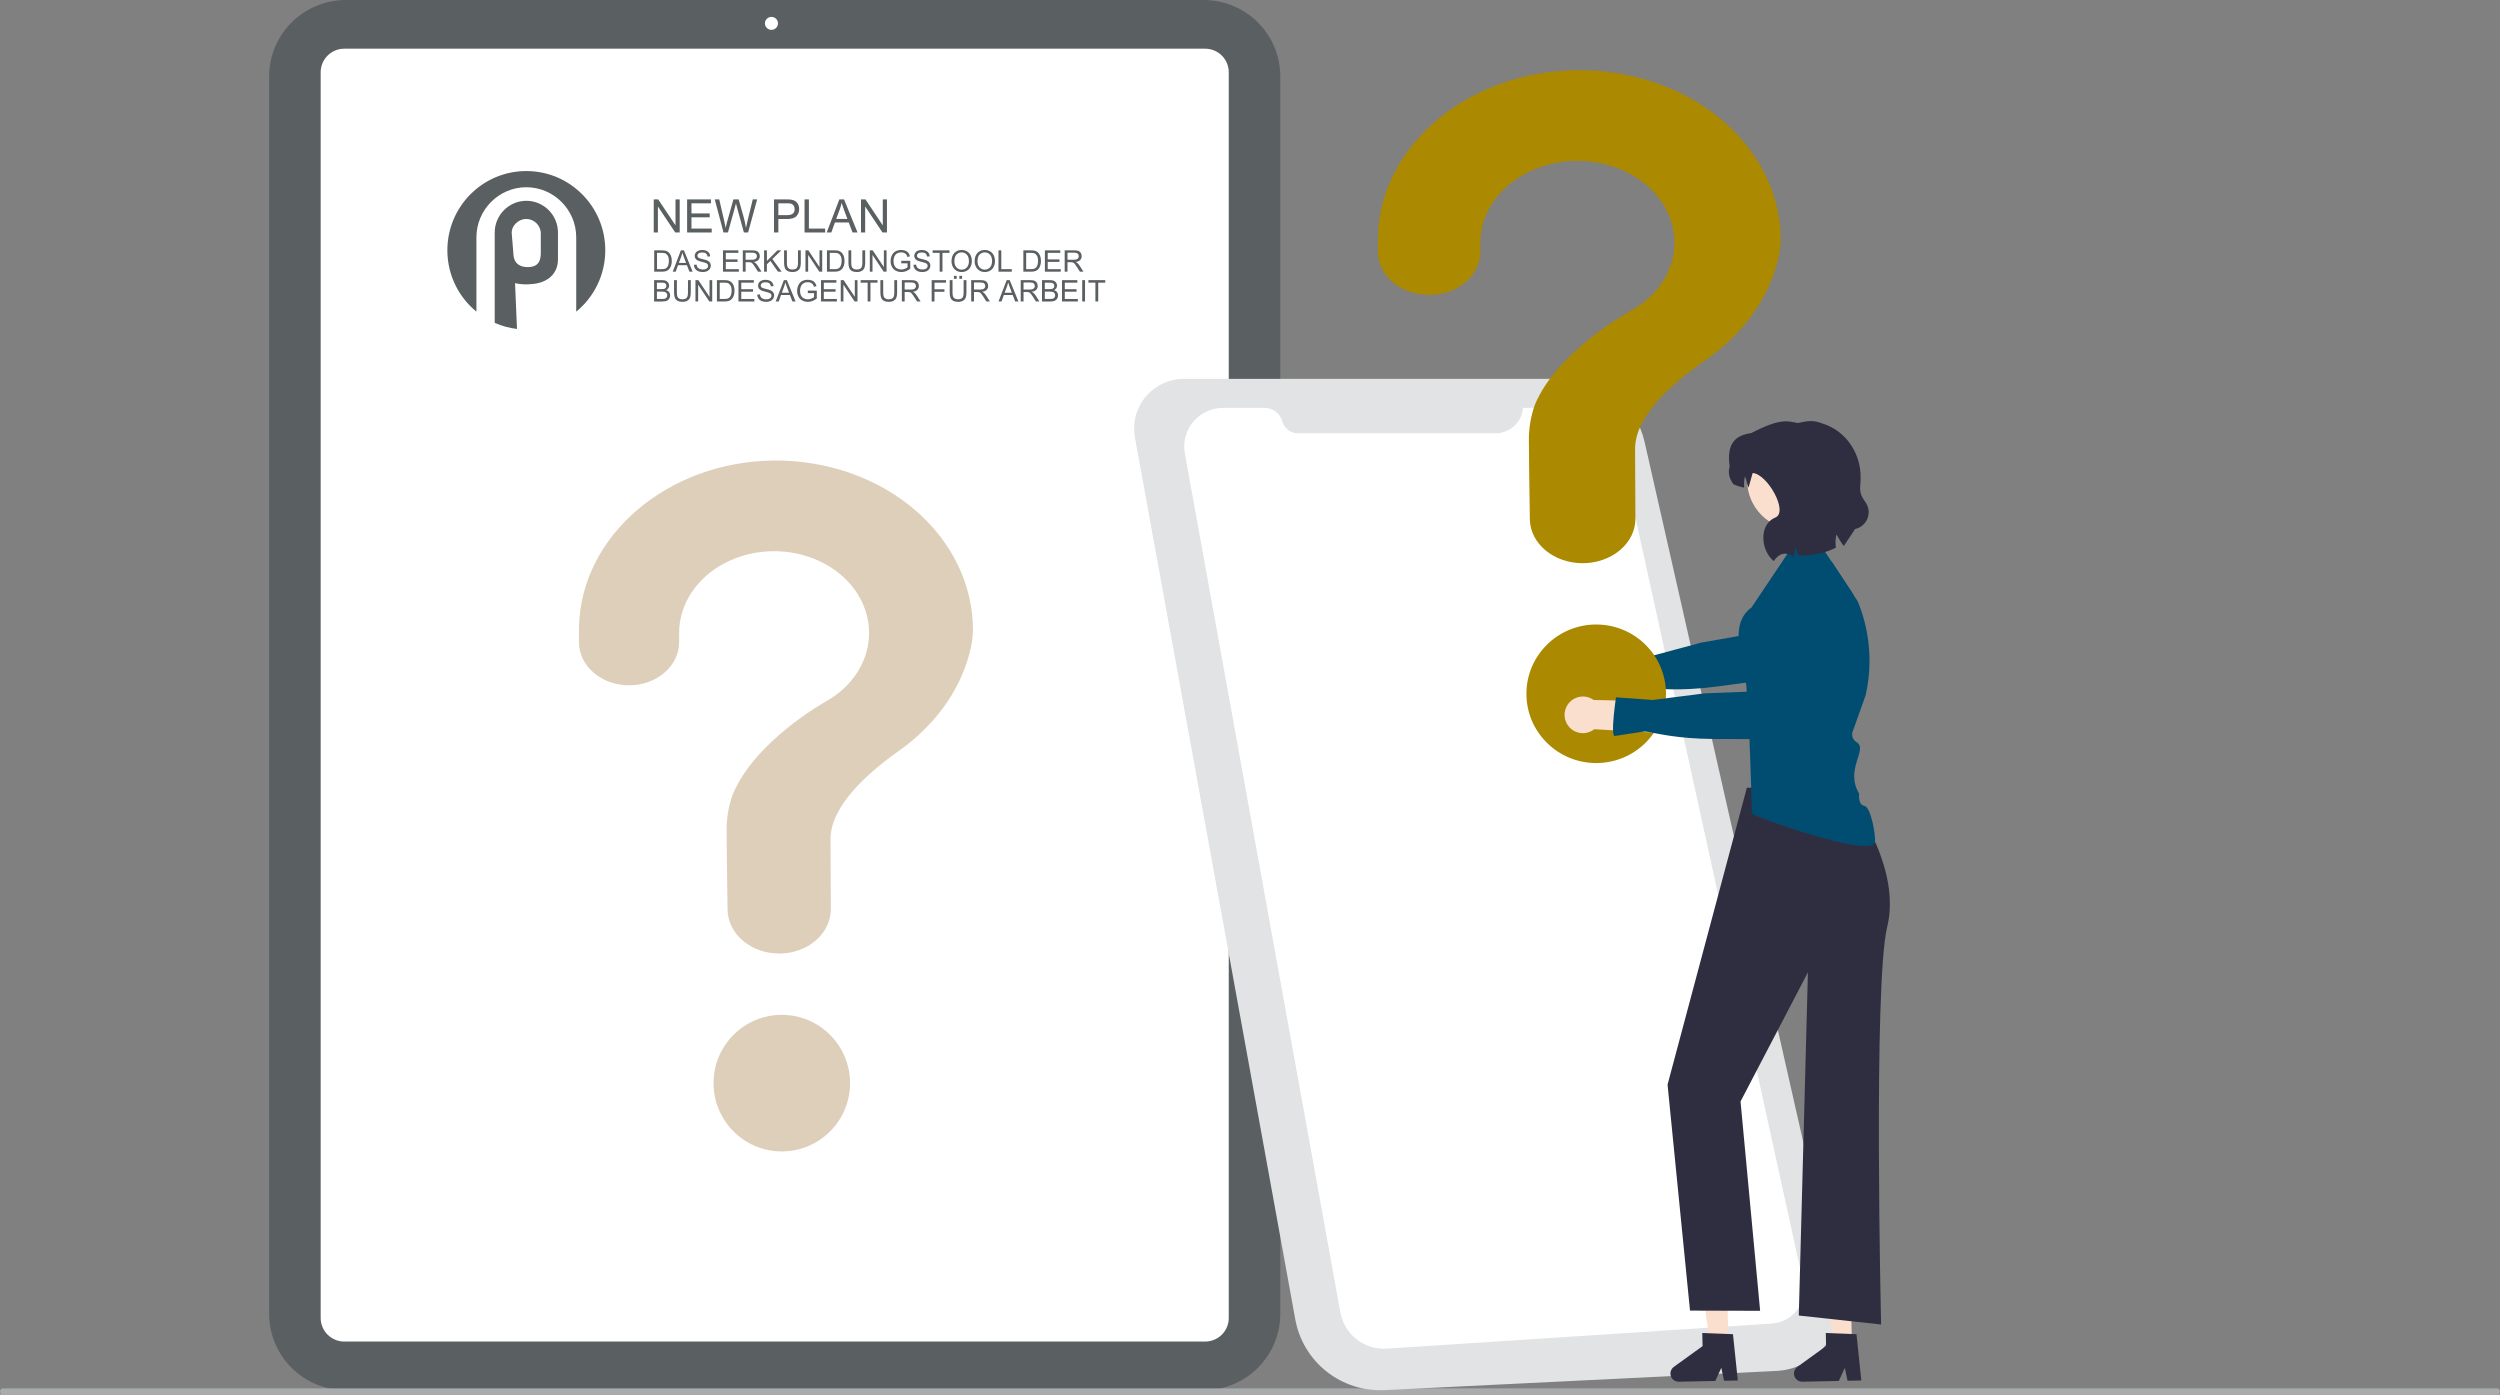 <svg width="100%" height="100%" viewBox="0 0 190 106" fill="none" xmlns="http://www.w3.org/2000/svg">
<rect x="0" y="0" width="190" height="106" fill="#808080" stroke="none"/>
<path d="M91.475 105.658H26.283C24.738 105.656 23.257 105.045 22.164 103.958C21.071 102.871 20.457 101.397 20.455 99.86V5.798C20.457 4.261 21.071 2.787 22.164 1.7C23.257 0.613 24.738 0.002 26.283 0H91.475C93.02 0.002 94.501 0.613 95.594 1.7C96.687 2.787 97.301 4.261 97.303 5.798V99.86C97.301 101.397 96.687 102.871 95.594 103.958C94.501 105.045 93.02 105.656 91.475 105.658Z" fill="#5A5F62"/>
<path d="M91.589 101.959H26.168C25.691 101.958 25.235 101.77 24.898 101.435C24.561 101.1 24.372 100.645 24.371 100.171V5.487C24.372 5.013 24.561 4.559 24.898 4.224C25.235 3.889 25.691 3.7 26.168 3.7H91.589C92.065 3.7 92.522 3.889 92.859 4.224C93.195 4.559 93.385 5.013 93.385 5.487V100.171C93.385 100.645 93.195 101.1 92.859 101.435C92.522 101.77 92.065 101.958 91.589 101.959Z" fill="white"/>
<path d="M58.631 2.269C58.904 2.269 59.126 2.048 59.126 1.776C59.126 1.504 58.904 1.283 58.631 1.283C58.357 1.283 58.135 1.504 58.135 1.776C58.135 2.048 58.357 2.269 58.631 2.269Z" fill="white"/>
<path d="M189.757 106H0.243C0.179 106 0.117 105.974 0.071 105.929C0.026 105.884 0 105.822 0 105.758C0 105.694 0.026 105.632 0.071 105.587C0.117 105.542 0.179 105.516 0.243 105.516H189.757C189.821 105.516 189.883 105.542 189.929 105.587C189.974 105.632 190 105.694 190 105.758C190 105.822 189.974 105.884 189.929 105.929C189.883 105.974 189.821 106 189.757 106Z" fill="#A9ACAD"/>
<path d="M59.417 87.508C62.282 87.508 64.605 85.185 64.605 82.318C64.605 79.452 62.282 77.128 59.417 77.128C56.551 77.128 54.228 79.452 54.228 82.318C54.228 85.185 56.551 87.508 59.417 87.508Z" fill="#DECFBA"/>
<path d="M58.865 35C50.756 35.05 44.117 40.721 44.002 47.699C44 47.763 44 48.216 44 48.809C44 49.677 44.401 50.511 45.115 51.125C45.828 51.739 46.797 52.084 47.806 52.084C48.306 52.084 48.802 51.999 49.264 51.834C49.726 51.669 50.146 51.428 50.5 51.123C50.853 50.818 51.134 50.457 51.325 50.059C51.516 49.661 51.614 49.234 51.614 48.804C51.614 48.401 51.613 48.122 51.613 48.105C51.613 47.026 51.939 45.966 52.559 45.029C53.179 44.092 54.072 43.31 55.15 42.76C56.228 42.209 57.453 41.91 58.706 41.892C59.959 41.873 61.196 42.135 62.296 42.653C63.395 43.17 64.319 43.925 64.977 44.843C65.634 45.761 66.003 46.81 66.046 47.888C66.09 48.966 65.806 50.035 65.224 50.99C64.642 51.945 63.781 52.753 62.725 53.334L62.727 53.336C62.727 53.336 57.31 56.337 55.658 60.455L55.66 60.455C55.369 61.298 55.222 62.173 55.223 63.053C55.223 63.415 55.247 66.579 55.295 69.147C55.312 70.033 55.733 70.878 56.467 71.5C57.201 72.121 58.189 72.469 59.219 72.469C59.736 72.469 60.249 72.381 60.727 72.21C61.204 72.039 61.638 71.788 62.003 71.472C62.367 71.156 62.656 70.782 62.852 70.37C63.047 69.957 63.147 69.516 63.144 69.071C63.127 66.719 63.118 63.98 63.118 63.781C63.118 61.253 65.952 58.734 68.28 57.092C70.96 55.2 72.889 52.622 73.664 49.714C73.835 49.116 73.93 48.502 73.946 47.886C73.946 46.186 73.555 44.503 72.796 42.933C72.037 41.364 70.924 39.939 69.522 38.741C68.12 37.544 66.457 36.596 64.628 35.954C62.799 35.312 60.84 34.988 58.865 35Z" fill="#DECFBA"/>
<path d="M90.016 28.795H118.98C120.377 28.795 121.733 29.268 122.825 30.136C123.917 31.005 124.679 32.217 124.986 33.573L139.621 98.157C139.781 98.861 139.783 99.592 139.629 100.297C139.475 101.003 139.167 101.667 138.728 102.241C138.289 102.816 137.729 103.289 137.087 103.625C136.445 103.962 135.736 104.155 135.011 104.191L105.236 105.65C103.642 105.728 102.073 105.227 100.823 104.239C99.573 103.251 98.728 101.844 98.443 100.281L90.142 54.62L88.571 45.983L86.254 33.237C86.155 32.691 86.178 32.13 86.321 31.594C86.465 31.058 86.726 30.561 87.085 30.136C87.444 29.712 87.893 29.372 88.4 29.14C88.906 28.908 89.458 28.79 90.016 28.795Z" fill="#E1E3E4"/>
<path d="M121.561 43.253C120.623 43.253 119.723 42.905 119.054 42.283C118.385 41.662 118.001 40.817 117.986 39.931C117.943 37.363 117.92 34.199 117.92 33.837C117.92 32.957 118.054 32.082 118.318 31.238L118.317 31.238C118.473 30.815 118.662 30.403 118.882 30.005C118.207 30.854 117.671 31.793 117.289 32.791L117.291 32.792C117.026 33.635 116.892 34.51 116.893 35.39C116.893 35.752 116.915 38.916 116.959 41.484C116.974 42.37 117.357 43.215 118.026 43.836C118.695 44.458 119.596 44.806 120.534 44.806C121.307 44.806 122.06 44.569 122.679 44.13C123.298 43.692 123.75 43.076 123.966 42.374C123.309 42.941 122.451 43.254 121.561 43.253Z" fill="#3F3D56"/>
<path d="M137.573 45.821C137.569 45.819 137.565 45.818 137.561 45.816C137.528 45.819 137.495 45.821 137.463 45.821H137.573Z" fill="#2F2E41"/>
<path d="M136.537 40.255C138.611 40.255 140.292 38.574 140.292 36.5C140.292 34.426 138.611 32.745 136.537 32.745C134.463 32.745 132.781 34.426 132.781 36.5C132.781 38.574 134.463 40.255 136.537 40.255Z" fill="#FADECE"/>
<path d="M119.723 57.303C119.052 57.027 118.457 56.607 117.987 56.077C117.517 55.546 117.183 54.92 117.013 54.247C116.843 53.574 116.841 52.873 117.007 52.199C117.173 51.525 117.502 50.897 117.969 50.364C117.427 50.737 116.976 51.215 116.645 51.766C116.315 52.316 116.111 52.927 116.049 53.558C115.988 54.188 116.068 54.824 116.286 55.422C116.505 56.021 116.855 56.569 117.314 57.03C117.774 57.491 118.332 57.855 118.951 58.096C119.571 58.338 120.238 58.453 120.908 58.432C121.578 58.412 122.236 58.258 122.837 57.979C123.439 57.7 123.972 57.303 124.399 56.815C123.732 57.276 122.95 57.563 122.13 57.648C121.309 57.734 120.48 57.615 119.723 57.303Z" fill="#3F3D56"/>
<path d="M115.753 31H119.087C120.045 31 120.974 31.326 121.719 31.923C122.465 32.521 122.983 33.354 123.187 34.285L137.04 97.455C137.12 97.819 137.12 98.195 137.04 98.559C136.96 98.922 136.802 99.265 136.577 99.562C136.352 99.859 136.065 100.105 135.736 100.282C135.407 100.459 135.043 100.563 134.67 100.588L105.402 102.496C104.576 102.55 103.759 102.299 103.108 101.792C102.456 101.285 102.014 100.557 101.868 99.747L90.047 34.455C89.97 34.032 89.988 33.598 90.098 33.183C90.209 32.768 90.41 32.382 90.686 32.052C90.963 31.723 91.309 31.458 91.701 31.276C92.091 31.094 92.518 31 92.949 31H96.112C96.418 31 96.716 31.1 96.959 31.286C97.202 31.471 97.377 31.731 97.457 32.025C97.527 32.285 97.681 32.514 97.896 32.677C98.11 32.841 98.373 32.93 98.643 32.93H113.659C114.188 32.93 114.698 32.731 115.086 32.373C115.474 32.015 115.713 31.525 115.753 31Z" fill="white"/>
<path d="M140.818 45.123L139.199 42.666C138.905 42.9 138.647 43.135 138.452 43.343L138.116 43.574L137.031 44.544L133.961 47.285L132.94 48.197L131.8 48.397L129.284 48.84L125.473 49.866L122.667 50.047C122.666 50.104 122.666 50.189 122.666 50.295C122.665 50.846 122.678 51.962 122.786 52.57C122.824 52.782 122.873 52.931 122.937 52.977C122.958 52.991 125.107 52.32 125.215 52.319C126.089 52.317 127.55 52.557 130.498 52.174C132.248 51.944 133.79 51.735 134.438 51.646L134.452 51.643L134.921 51.416L140.065 48.924L141.619 48.172C141.489 47.131 141.222 46.105 140.818 45.123Z" fill="#004D71"/>
<path d="M131.356 102.051L129.961 102.08L129.184 96.594L131.242 96.551L131.356 102.051Z" fill="#FADECE"/>
<path d="M126.953 104.399C126.961 104.744 127.245 105.017 127.59 105.01L130.363 104.953L130.82 103.955L131.027 104.938L132.073 104.917L131.706 101.398L131.342 101.384L129.854 101.325L129.374 101.307L129.395 102.305L127.212 103.881C127.046 104.001 126.949 104.195 126.953 104.399Z" fill="#2F2E41"/>
<path d="M140.743 102.051L139.348 102.08L138.57 96.594L140.629 96.551L140.743 102.051Z" fill="#FADECE"/>
<path d="M136.34 104.399C136.347 104.744 136.632 105.017 136.976 105.01L139.75 104.953L140.206 103.955L140.414 104.938L141.46 104.917L141.093 101.398L140.728 101.384L139.241 101.325L138.761 101.307L138.782 102.305L136.598 103.881C136.432 104.001 136.336 104.195 136.34 104.399Z" fill="#2F2E41"/>
<path d="M132.761 59.871L140.442 59.657L140.015 60.297L140.987 61.257C140.987 61.257 144.496 66.058 143.429 70.431C142.362 74.805 142.963 100.662 142.963 100.662L136.708 99.98L137.402 73.898L132.281 83.712L133.77 99.622L128.441 99.606L126.734 82.432L132.761 59.871Z" fill="#2F2E41"/>
<path d="M142.499 64.005C142.34 65.221 134.062 62.343 133.075 61.811C131.227 60.818 133.16 61.836 133.16 61.836L132.946 55.743L132.722 52.112C132.722 52.112 132.596 51.148 132.334 49.917C132.275 49.641 132.212 49.321 132.172 48.981C132.058 48.001 132.145 46.863 133.109 46.173L136.472 41.159L138.128 41.062L139.571 43.25L141.19 45.707C141.594 46.688 141.861 47.715 141.99 48.755C142.051 49.242 142.082 49.733 142.082 50.224C142.082 51.091 141.987 51.96 141.796 52.814L140.783 55.656C140.783 55.656 140.655 56.137 141.1 56.406C142.004 56.952 140.175 58.454 141.294 60.314C141.294 60.314 141.19 61.169 141.688 61.243C142.186 61.32 142.566 63.493 142.499 64.005Z" fill="#004D71"/>
<path d="M131.454 35.456C131.2 33.635 131.94 33.078 133.096 32.913C135.384 31.724 135.908 32.023 136.634 32.152L136.9 32.095C137.718 31.919 138.015 31.994 138.743 32.269C140.277 32.848 141.286 34.315 141.397 35.951C141.474 37.079 141.12 37.255 141.774 38.171C142.321 38.935 141.903 40.009 140.985 40.206L140.13 41.498C139.922 41.235 139.756 40.96 139.568 40.614C139.493 40.922 139.485 41.275 139.524 41.629C138.673 42.053 137.744 42.228 136.759 42.224C136.601 42.012 136.459 41.777 136.478 41.512C136.423 41.778 136.356 42.042 136.345 42.313C135.725 41.914 135.213 42.031 134.804 42.644C133.771 41.788 133.69 39.827 134.918 39.335C135.956 38.92 134.318 36.01 133.201 35.95C133.194 35.95 132.896 37.075 132.885 37.054C132.728 36.739 132.8 36.566 132.611 36.22C132.549 36.48 132.533 36.771 132.553 37.067C132.287 37.009 132.017 36.924 131.745 36.81C131.43 36.382 131.308 35.933 131.454 35.456Z" fill="#2F2E41"/>
<path d="M119.918 5.334C111.629 5.383 104.842 11.054 104.724 18.032C104.723 18.097 104.723 18.55 104.723 19.142C104.723 20.011 105.133 20.844 105.862 21.458C106.592 22.073 107.581 22.418 108.613 22.418C109.125 22.418 109.631 22.333 110.104 22.168C110.576 22.003 111.005 21.761 111.367 21.456C111.728 21.152 112.015 20.79 112.21 20.392C112.406 19.994 112.506 19.568 112.506 19.137C112.505 18.734 112.505 18.455 112.505 18.438C112.505 17.36 112.838 16.3 113.472 15.362C114.106 14.425 115.019 13.643 116.12 13.093C117.222 12.543 118.475 12.244 119.756 12.225C121.036 12.206 122.301 12.469 123.425 12.986C124.549 13.504 125.493 14.258 126.165 15.176C126.838 16.094 127.214 17.144 127.259 18.222C127.303 19.299 127.013 20.368 126.418 21.323C125.823 22.278 124.943 23.086 123.864 23.668L123.866 23.669C123.866 23.669 118.328 26.671 116.64 30.788L116.641 30.788C116.344 31.632 116.194 32.507 116.195 33.387C116.195 33.748 116.22 36.913 116.269 39.481C116.286 40.367 116.716 41.212 117.466 41.833C118.217 42.455 119.227 42.803 120.28 42.803C120.809 42.803 121.333 42.715 121.821 42.543C122.309 42.372 122.753 42.122 123.125 41.806C123.498 41.49 123.793 41.115 123.993 40.703C124.193 40.291 124.295 39.849 124.292 39.404C124.275 37.052 124.265 34.313 124.265 34.115C124.265 31.587 127.162 29.068 129.542 27.425C132.282 25.533 134.254 22.956 135.046 20.048C135.221 19.449 135.318 18.836 135.334 18.22C135.334 16.52 134.934 14.836 134.158 13.267C133.382 11.697 132.245 10.273 130.812 9.075C129.379 7.877 127.679 6.93 125.809 6.288C123.939 5.646 121.937 5.322 119.918 5.334Z" fill="#AB8900"/>
<path d="M121.311 57.992C124.241 57.992 126.615 55.635 126.615 52.727C126.615 49.819 124.241 47.462 121.311 47.462C118.382 47.462 116.008 49.819 116.008 52.727C116.008 55.635 118.382 57.992 121.311 57.992Z" fill="#AB8900"/>
<path d="M121.117 53.199L125.28 53.285L125.562 55.67L121.164 55.422C121.058 55.505 120.939 55.575 120.807 55.626C120.09 55.906 119.282 55.551 119.002 54.834C118.723 54.117 119.078 53.309 119.795 53.029C120.253 52.851 120.746 52.931 121.117 53.199Z" fill="#FADECE"/>
<path d="M141.466 50.572L140.194 47.919C139.871 48.111 139.583 48.308 139.362 48.488L138.998 48.672L137.792 49.486L134.38 51.786L133.245 52.553L132.088 52.597L129.535 52.696L125.621 53.197L122.816 52.997C122.807 53.053 122.796 53.138 122.781 53.243C122.706 53.789 122.568 54.896 122.593 55.513C122.601 55.728 122.63 55.883 122.688 55.936C122.706 55.953 124.926 55.579 125.034 55.592C125.9 55.709 127.315 56.144 130.287 56.163C132.053 56.172 133.608 56.173 134.263 56.172L134.277 56.171L134.772 56.01L140.206 54.236L141.333 53.334C141.346 52.285 141.734 51.599 141.466 50.572Z" fill="#004D71"/>
<g clip-path="url(#clip0_6984_1268)">
<path d="M49.684 17.669V15.155H50.023L51.339 17.128V15.155H51.657V17.669H51.317L50.001 15.693V17.669H49.684Z" fill="#5A5F62"/>
<path d="M52.221 17.669V15.155H54.032V15.452H52.552V16.221H53.938V16.516H52.552V17.372H54.09V17.669H52.221V17.669Z" fill="#5A5F62"/>
<path d="M54.987 17.669L54.322 15.155H54.662L55.043 16.803C55.084 16.975 55.119 17.147 55.149 17.317C55.213 17.048 55.251 16.893 55.262 16.852L55.739 15.155H56.139L56.498 16.427C56.587 16.742 56.652 17.039 56.693 17.317C56.724 17.158 56.766 16.976 56.817 16.77L57.21 15.154H57.543L56.856 17.668H56.537L56.009 15.752C55.964 15.592 55.938 15.494 55.931 15.457C55.904 15.573 55.88 15.671 55.857 15.752L55.325 17.668H54.987V17.669Z" fill="#5A5F62"/>
<path d="M58.824 17.669V15.155H59.769C59.936 15.155 60.063 15.163 60.15 15.179C60.273 15.199 60.377 15.238 60.459 15.296C60.542 15.354 60.61 15.435 60.66 15.538C60.711 15.643 60.737 15.757 60.737 15.881C60.737 16.095 60.669 16.276 60.533 16.424C60.398 16.571 60.153 16.646 59.798 16.646H59.156V17.667H58.825L58.824 17.669ZM59.156 16.35H59.803C60.017 16.35 60.169 16.31 60.259 16.23C60.349 16.15 60.394 16.037 60.394 15.892C60.394 15.787 60.367 15.697 60.314 15.622C60.261 15.547 60.192 15.498 60.105 15.474C60.049 15.459 59.946 15.452 59.796 15.452H59.155V16.35H59.156Z" fill="#5A5F62"/>
<path d="M61.145 17.669V15.155H61.476V17.372H62.71V17.669H61.145Z" fill="#5A5F62"/>
<path d="M62.829 17.669L63.791 15.155H64.148L65.173 17.669H64.795L64.503 16.907H63.455L63.18 17.669H62.828H62.829ZM63.552 16.637H64.401L64.14 15.94C64.06 15.729 64.001 15.555 63.962 15.419C63.93 15.581 63.885 15.741 63.827 15.9L63.552 16.637L63.552 16.637Z" fill="#5A5F62"/>
<path d="M65.436 17.669V15.155H65.775L67.091 17.128V15.155H67.409V17.669H67.069L65.753 15.693V17.669H65.436Z" fill="#5A5F62"/>
<path d="M49.719 20.648V19.026H50.275C50.401 19.026 50.497 19.034 50.563 19.049C50.656 19.071 50.735 19.109 50.8 19.165C50.886 19.238 50.949 19.33 50.992 19.442C51.034 19.555 51.055 19.683 51.055 19.828C51.055 19.951 51.041 20.06 51.012 20.155C50.983 20.25 50.947 20.329 50.902 20.392C50.857 20.454 50.808 20.503 50.755 20.539C50.702 20.574 50.637 20.602 50.562 20.62C50.486 20.639 50.4 20.648 50.302 20.648H49.719V20.648ZM49.933 20.456H50.278C50.384 20.456 50.468 20.446 50.528 20.426C50.589 20.406 50.637 20.378 50.673 20.342C50.724 20.291 50.764 20.223 50.792 20.137C50.82 20.051 50.834 19.947 50.834 19.825C50.834 19.655 50.806 19.525 50.751 19.434C50.696 19.343 50.628 19.281 50.549 19.251C50.492 19.229 50.4 19.217 50.273 19.217H49.933V20.457V20.456Z" fill="#5A5F62"/>
<path d="M51.127 20.648L51.748 19.026H51.978L52.64 20.648H52.396L52.207 20.156H51.532L51.354 20.648H51.127H51.127ZM51.593 19.981H52.141L51.972 19.532C51.921 19.396 51.883 19.284 51.858 19.196C51.837 19.3 51.808 19.403 51.771 19.506L51.594 19.981H51.593Z" fill="#5A5F62"/>
<path d="M52.737 20.126L52.939 20.109C52.949 20.19 52.971 20.256 53.006 20.309C53.041 20.361 53.095 20.403 53.168 20.435C53.242 20.467 53.325 20.483 53.416 20.483C53.498 20.483 53.569 20.471 53.632 20.447C53.695 20.422 53.741 20.389 53.772 20.347C53.802 20.304 53.817 20.258 53.817 20.208C53.817 20.157 53.803 20.113 53.773 20.075C53.744 20.037 53.695 20.005 53.628 19.979C53.584 19.962 53.488 19.936 53.34 19.9C53.191 19.864 53.087 19.83 53.028 19.798C52.95 19.758 52.893 19.708 52.855 19.647C52.817 19.587 52.798 19.52 52.798 19.445C52.798 19.363 52.821 19.287 52.867 19.216C52.914 19.145 52.981 19.091 53.07 19.054C53.159 19.017 53.258 18.998 53.366 18.998C53.486 18.998 53.592 19.018 53.684 19.057C53.775 19.095 53.846 19.153 53.895 19.228C53.944 19.303 53.97 19.388 53.974 19.483L53.769 19.499C53.758 19.396 53.721 19.319 53.657 19.266C53.594 19.214 53.5 19.188 53.376 19.188C53.252 19.188 53.152 19.212 53.093 19.259C53.034 19.307 53.005 19.364 53.005 19.431C53.005 19.49 53.025 19.538 53.067 19.575C53.108 19.613 53.216 19.652 53.389 19.691C53.563 19.73 53.682 19.765 53.747 19.794C53.842 19.838 53.911 19.893 53.956 19.96C54 20.027 54.023 20.104 54.023 20.19C54.023 20.277 53.998 20.358 53.949 20.434C53.9 20.511 53.829 20.57 53.737 20.612C53.645 20.655 53.541 20.676 53.425 20.676C53.279 20.676 53.156 20.654 53.057 20.612C52.959 20.569 52.881 20.505 52.825 20.419C52.769 20.332 52.739 20.236 52.736 20.127L52.737 20.126Z" fill="#5A5F62"/>
<path d="M54.947 20.648V19.026H56.116V19.217H55.161V19.714H56.055V19.904H55.161V20.457H56.154V20.648H54.947V20.648Z" fill="#5A5F62"/>
<path d="M56.453 20.648V19.026H57.17C57.314 19.026 57.423 19.041 57.498 19.07C57.574 19.099 57.633 19.15 57.678 19.224C57.723 19.297 57.745 19.379 57.745 19.468C57.745 19.583 57.708 19.68 57.634 19.759C57.559 19.838 57.445 19.889 57.29 19.91C57.347 19.937 57.39 19.964 57.419 19.991C57.482 20.049 57.541 20.121 57.597 20.207L57.878 20.648H57.609L57.395 20.311C57.332 20.213 57.281 20.139 57.241 20.087C57.2 20.035 57.164 19.999 57.132 19.979C57.1 19.958 57.068 19.944 57.035 19.936C57.01 19.93 56.971 19.928 56.915 19.928H56.668V20.648H56.454H56.453ZM56.667 19.741H57.127C57.224 19.741 57.301 19.731 57.356 19.711C57.411 19.69 57.453 19.658 57.482 19.613C57.51 19.569 57.525 19.52 57.525 19.468C57.525 19.391 57.497 19.328 57.441 19.279C57.386 19.229 57.298 19.204 57.178 19.204H56.667V19.741V19.741Z" fill="#5A5F62"/>
<path d="M58.07 20.648V19.026H58.284V19.83L59.087 19.026H59.377L58.699 19.683L59.407 20.648H59.125L58.549 19.827L58.284 20.086V20.648H58.07Z" fill="#5A5F62"/>
<path d="M60.647 19.025H60.861V19.962C60.861 20.125 60.842 20.255 60.806 20.351C60.769 20.447 60.702 20.525 60.606 20.585C60.511 20.645 60.385 20.675 60.229 20.675C60.073 20.675 59.953 20.649 59.857 20.596C59.761 20.544 59.693 20.468 59.651 20.369C59.61 20.27 59.59 20.134 59.59 19.962V19.025H59.804V19.961C59.804 20.102 59.817 20.206 59.843 20.273C59.869 20.34 59.914 20.391 59.977 20.427C60.041 20.463 60.118 20.481 60.21 20.481C60.368 20.481 60.48 20.445 60.547 20.374C60.613 20.303 60.647 20.165 60.647 19.961V19.025Z" fill="#5A5F62"/>
<path d="M61.215 20.648V19.026H61.434L62.283 20.299V19.026H62.488V20.648H62.269L61.42 19.373V20.648H61.215Z" fill="#5A5F62"/>
<path d="M62.848 20.648V19.026H63.404C63.53 19.026 63.626 19.034 63.692 19.049C63.785 19.071 63.864 19.109 63.929 19.165C64.014 19.238 64.078 19.33 64.121 19.442C64.163 19.555 64.184 19.683 64.184 19.828C64.184 19.951 64.17 20.06 64.141 20.155C64.112 20.25 64.075 20.329 64.031 20.392C63.986 20.454 63.937 20.503 63.883 20.539C63.83 20.574 63.766 20.602 63.69 20.62C63.615 20.639 63.528 20.648 63.431 20.648H62.848V20.648ZM63.062 20.456H63.407C63.513 20.456 63.597 20.446 63.657 20.426C63.718 20.406 63.766 20.378 63.802 20.342C63.853 20.291 63.892 20.223 63.921 20.137C63.949 20.051 63.963 19.947 63.963 19.825C63.963 19.655 63.935 19.525 63.88 19.434C63.825 19.343 63.757 19.281 63.678 19.251C63.62 19.229 63.528 19.217 63.401 19.217H63.062V20.457V20.456Z" fill="#5A5F62"/>
<path d="M65.54 19.025H65.754V19.962C65.754 20.125 65.735 20.255 65.698 20.351C65.662 20.447 65.595 20.525 65.499 20.585C65.403 20.645 65.277 20.675 65.121 20.675C64.966 20.675 64.846 20.649 64.75 20.596C64.653 20.544 64.585 20.468 64.544 20.369C64.503 20.27 64.482 20.134 64.482 19.962V19.025H64.696V19.961C64.696 20.102 64.709 20.206 64.735 20.273C64.761 20.34 64.806 20.391 64.87 20.427C64.933 20.463 65.011 20.481 65.103 20.481C65.26 20.481 65.372 20.445 65.439 20.374C65.506 20.303 65.54 20.165 65.54 19.961V19.025Z" fill="#5A5F62"/>
<path d="M66.106 20.648V19.026H66.325L67.174 20.299V19.026H67.379V20.648H67.159L66.31 19.373V20.648H66.106Z" fill="#5A5F62"/>
<path d="M68.496 20.011V19.821L69.18 19.82V20.422C69.075 20.505 68.967 20.569 68.855 20.611C68.743 20.654 68.629 20.675 68.511 20.675C68.353 20.675 68.208 20.641 68.078 20.572C67.949 20.504 67.851 20.405 67.785 20.276C67.719 20.147 67.686 20.003 67.686 19.844C67.686 19.684 67.718 19.538 67.784 19.402C67.85 19.265 67.945 19.163 68.068 19.097C68.192 19.031 68.334 18.998 68.495 18.998C68.612 18.998 68.717 19.017 68.812 19.055C68.906 19.093 68.98 19.146 69.035 19.213C69.088 19.281 69.129 19.37 69.157 19.479L68.964 19.532C68.94 19.45 68.91 19.385 68.874 19.337C68.838 19.29 68.786 19.252 68.72 19.224C68.653 19.196 68.579 19.182 68.497 19.182C68.399 19.182 68.314 19.196 68.243 19.226C68.172 19.256 68.115 19.296 68.07 19.344C68.026 19.393 67.993 19.446 67.968 19.505C67.927 19.605 67.907 19.713 67.907 19.831C67.907 19.975 67.932 20.096 67.981 20.194C68.031 20.291 68.103 20.364 68.198 20.411C68.293 20.458 68.393 20.482 68.5 20.482C68.593 20.482 68.683 20.464 68.771 20.428C68.859 20.392 68.926 20.354 68.971 20.313V20.011H68.496H68.496Z" fill="#5A5F62"/>
<path d="M69.423 20.126L69.624 20.109C69.634 20.19 69.656 20.256 69.691 20.309C69.726 20.361 69.78 20.403 69.854 20.435C69.927 20.467 70.01 20.483 70.102 20.483C70.183 20.483 70.255 20.471 70.318 20.447C70.38 20.422 70.427 20.389 70.457 20.347C70.488 20.304 70.503 20.258 70.503 20.208C70.503 20.157 70.488 20.113 70.459 20.075C70.43 20.037 70.381 20.005 70.313 19.979C70.27 19.962 70.174 19.936 70.025 19.9C69.877 19.864 69.773 19.83 69.713 19.798C69.636 19.758 69.578 19.708 69.54 19.647C69.503 19.587 69.483 19.52 69.483 19.445C69.483 19.363 69.507 19.287 69.553 19.216C69.599 19.145 69.667 19.091 69.755 19.054C69.845 19.017 69.943 18.998 70.052 18.998C70.171 18.998 70.277 19.018 70.369 19.057C70.46 19.095 70.531 19.153 70.58 19.228C70.629 19.303 70.656 19.388 70.66 19.483L70.455 19.499C70.444 19.396 70.406 19.319 70.343 19.266C70.279 19.214 70.186 19.188 70.061 19.188C69.937 19.188 69.838 19.212 69.779 19.259C69.719 19.307 69.69 19.364 69.69 19.431C69.69 19.49 69.711 19.538 69.753 19.575C69.794 19.613 69.901 19.652 70.075 19.691C70.249 19.73 70.368 19.765 70.433 19.794C70.527 19.838 70.597 19.893 70.641 19.96C70.686 20.027 70.708 20.104 70.708 20.19C70.708 20.277 70.683 20.358 70.634 20.434C70.585 20.511 70.514 20.57 70.422 20.612C70.33 20.655 70.226 20.676 70.111 20.676C69.964 20.676 69.842 20.654 69.743 20.612C69.644 20.569 69.567 20.505 69.51 20.419C69.454 20.332 69.425 20.236 69.422 20.127L69.423 20.126Z" fill="#5A5F62"/>
<path d="M71.413 20.648V19.217H70.881V19.026H72.162V19.217H71.628V20.648H71.414H71.413Z" fill="#5A5F62"/>
<path d="M72.314 19.857C72.314 19.588 72.387 19.378 72.531 19.225C72.675 19.073 72.861 18.997 73.088 18.997C73.237 18.997 73.372 19.033 73.492 19.104C73.612 19.175 73.703 19.276 73.766 19.403C73.828 19.531 73.86 19.676 73.86 19.839C73.86 20.001 73.827 20.15 73.761 20.28C73.695 20.41 73.601 20.508 73.48 20.575C73.358 20.642 73.227 20.675 73.087 20.675C72.935 20.675 72.799 20.639 72.679 20.565C72.559 20.491 72.469 20.39 72.407 20.263C72.346 20.136 72.314 20.001 72.314 19.858V19.857ZM72.535 19.861C72.535 20.056 72.588 20.21 72.692 20.323C72.797 20.435 72.928 20.491 73.086 20.491C73.244 20.491 73.38 20.435 73.484 20.321C73.587 20.207 73.639 20.046 73.639 19.837C73.639 19.705 73.617 19.59 73.573 19.491C73.528 19.393 73.463 19.317 73.377 19.263C73.292 19.208 73.196 19.181 73.089 19.181C72.938 19.181 72.807 19.233 72.698 19.337C72.589 19.442 72.535 19.616 72.535 19.86L72.535 19.861Z" fill="#5A5F62"/>
<path d="M74.072 19.857C74.072 19.588 74.144 19.378 74.288 19.225C74.432 19.073 74.619 18.997 74.846 18.997C74.995 18.997 75.13 19.033 75.25 19.104C75.369 19.175 75.461 19.276 75.523 19.403C75.586 19.531 75.618 19.676 75.618 19.839C75.618 20.001 75.585 20.15 75.518 20.28C75.452 20.41 75.359 20.508 75.237 20.575C75.116 20.642 74.985 20.675 74.845 20.675C74.693 20.675 74.557 20.639 74.437 20.565C74.317 20.491 74.226 20.39 74.165 20.263C74.103 20.136 74.072 20.001 74.072 19.858V19.857ZM74.293 19.861C74.293 20.056 74.346 20.21 74.45 20.323C74.555 20.435 74.686 20.491 74.844 20.491C75.002 20.491 75.137 20.435 75.241 20.321C75.345 20.207 75.397 20.046 75.397 19.837C75.397 19.705 75.375 19.59 75.331 19.491C75.286 19.393 75.221 19.317 75.135 19.263C75.049 19.208 74.953 19.181 74.847 19.181C74.695 19.181 74.565 19.233 74.456 19.337C74.347 19.442 74.292 19.616 74.292 19.86L74.293 19.861Z" fill="#5A5F62"/>
<path d="M75.885 20.648V19.026H76.099V20.456H76.895V20.648H75.885Z" fill="#5A5F62"/>
<path d="M77.775 20.648V19.026H78.332C78.458 19.026 78.554 19.034 78.62 19.049C78.712 19.071 78.791 19.109 78.857 19.165C78.942 19.238 79.006 19.33 79.048 19.442C79.091 19.555 79.112 19.683 79.112 19.828C79.112 19.951 79.097 20.06 79.069 20.155C79.04 20.25 79.003 20.329 78.959 20.392C78.914 20.454 78.865 20.503 78.811 20.539C78.758 20.574 78.694 20.602 78.618 20.62C78.543 20.639 78.456 20.648 78.359 20.648H77.775V20.648ZM77.989 20.456H78.334C78.441 20.456 78.524 20.446 78.585 20.426C78.645 20.406 78.694 20.378 78.73 20.342C78.781 20.291 78.82 20.223 78.849 20.137C78.877 20.051 78.891 19.947 78.891 19.825C78.891 19.655 78.863 19.525 78.808 19.434C78.752 19.343 78.685 19.281 78.606 19.251C78.548 19.229 78.456 19.217 78.329 19.217H77.989V20.457V20.456Z" fill="#5A5F62"/>
<path d="M79.412 20.648V19.026H80.581V19.217H79.626V19.714H80.52V19.904H79.626V20.457H80.618V20.648H79.412V20.648Z" fill="#5A5F62"/>
<path d="M80.916 20.648V19.026H81.633C81.777 19.026 81.886 19.041 81.961 19.07C82.037 19.099 82.096 19.15 82.141 19.224C82.186 19.297 82.208 19.379 82.208 19.468C82.208 19.583 82.171 19.68 82.097 19.759C82.022 19.838 81.908 19.889 81.753 19.91C81.81 19.937 81.853 19.964 81.882 19.991C81.945 20.049 82.004 20.121 82.06 20.207L82.341 20.648H82.072L81.858 20.311C81.795 20.213 81.743 20.139 81.704 20.087C81.663 20.035 81.627 19.999 81.595 19.979C81.563 19.958 81.531 19.944 81.497 19.936C81.473 19.93 81.434 19.928 81.378 19.928H81.13V20.648H80.917H80.916ZM81.13 19.741H81.589C81.687 19.741 81.764 19.731 81.819 19.711C81.874 19.69 81.916 19.658 81.945 19.613C81.973 19.569 81.987 19.52 81.987 19.468C81.987 19.391 81.96 19.328 81.904 19.279C81.849 19.229 81.761 19.204 81.641 19.204H81.13V19.741V19.741Z" fill="#5A5F62"/>
<path d="M49.712 22.913V21.291H50.318C50.441 21.291 50.54 21.307 50.615 21.34C50.689 21.373 50.748 21.424 50.79 21.492C50.833 21.56 50.853 21.631 50.853 21.706C50.853 21.775 50.835 21.841 50.797 21.902C50.76 21.963 50.703 22.013 50.627 22.051C50.725 22.079 50.8 22.128 50.852 22.198C50.905 22.267 50.931 22.349 50.931 22.444C50.931 22.52 50.916 22.59 50.883 22.655C50.851 22.721 50.812 22.771 50.765 22.807C50.718 22.842 50.659 22.869 50.588 22.887C50.517 22.905 50.43 22.914 50.327 22.914H49.711L49.712 22.913ZM49.925 21.972H50.275C50.37 21.972 50.437 21.966 50.479 21.954C50.533 21.937 50.574 21.911 50.602 21.873C50.629 21.835 50.643 21.788 50.643 21.731C50.643 21.677 50.63 21.63 50.605 21.589C50.578 21.548 50.542 21.52 50.494 21.505C50.446 21.49 50.365 21.483 50.248 21.483H49.925V21.972ZM49.925 22.721H50.328C50.397 22.721 50.445 22.718 50.474 22.713C50.523 22.704 50.564 22.689 50.597 22.669C50.63 22.649 50.658 22.618 50.679 22.579C50.7 22.539 50.711 22.494 50.711 22.442C50.711 22.382 50.696 22.329 50.665 22.285C50.634 22.24 50.591 22.209 50.536 22.191C50.481 22.173 50.402 22.164 50.3 22.164H49.926V22.721H49.925Z" fill="#5A5F62"/>
<path d="M52.286 21.291H52.5V22.227C52.5 22.39 52.481 22.52 52.444 22.616C52.408 22.712 52.341 22.79 52.245 22.85C52.149 22.91 52.023 22.94 51.867 22.94C51.712 22.94 51.592 22.914 51.496 22.861C51.4 22.809 51.331 22.733 51.29 22.634C51.249 22.535 51.228 22.4 51.228 22.227V21.291H51.443V22.226C51.443 22.367 51.455 22.471 51.481 22.538C51.507 22.605 51.553 22.656 51.616 22.692C51.679 22.728 51.757 22.746 51.849 22.746C52.006 22.746 52.118 22.71 52.185 22.639C52.252 22.568 52.286 22.43 52.286 22.226V21.291Z" fill="#5A5F62"/>
<path d="M52.855 22.913V21.291H53.075L53.924 22.564V21.291H54.129V22.913H53.909L53.06 21.638V22.913H52.855Z" fill="#5A5F62"/>
<path d="M54.486 22.913V21.291H55.043C55.169 21.291 55.265 21.299 55.331 21.314C55.423 21.336 55.502 21.374 55.568 21.43C55.653 21.503 55.717 21.595 55.759 21.707C55.802 21.82 55.822 21.948 55.822 22.093C55.822 22.216 55.808 22.325 55.779 22.42C55.751 22.516 55.714 22.594 55.669 22.657C55.625 22.719 55.576 22.768 55.522 22.804C55.469 22.84 55.405 22.867 55.329 22.886C55.253 22.904 55.167 22.913 55.069 22.913H54.486V22.913ZM54.7 22.721H55.045C55.152 22.721 55.235 22.711 55.296 22.691C55.356 22.671 55.405 22.643 55.441 22.607C55.492 22.556 55.531 22.488 55.559 22.402C55.588 22.316 55.602 22.212 55.602 22.09C55.602 21.92 55.574 21.79 55.519 21.699C55.463 21.608 55.396 21.547 55.317 21.516C55.259 21.494 55.167 21.483 55.04 21.483H54.7V22.722V22.721Z" fill="#5A5F62"/>
<path d="M56.123 22.913V21.291H57.291V21.483H56.337V21.979H57.231V22.169H56.337V22.722H57.329V22.913H56.123V22.913Z" fill="#5A5F62"/>
<path d="M57.55 22.392L57.752 22.374C57.761 22.455 57.783 22.522 57.818 22.574C57.853 22.626 57.907 22.668 57.981 22.701C58.054 22.733 58.137 22.749 58.228 22.749C58.31 22.749 58.382 22.737 58.445 22.712C58.507 22.688 58.554 22.655 58.584 22.612C58.615 22.57 58.63 22.523 58.63 22.473C58.63 22.424 58.615 22.378 58.586 22.34C58.556 22.302 58.508 22.271 58.44 22.245C58.397 22.228 58.301 22.202 58.152 22.165C58.004 22.13 57.9 22.096 57.84 22.064C57.763 22.023 57.705 21.973 57.667 21.913C57.63 21.852 57.61 21.785 57.61 21.711C57.61 21.629 57.633 21.552 57.68 21.482C57.726 21.41 57.794 21.357 57.882 21.32C57.972 21.283 58.07 21.264 58.179 21.264C58.298 21.264 58.404 21.283 58.496 21.323C58.588 21.362 58.658 21.418 58.707 21.494C58.756 21.569 58.783 21.654 58.787 21.749L58.582 21.764C58.571 21.662 58.533 21.584 58.47 21.532C58.406 21.48 58.313 21.453 58.188 21.453C58.064 21.453 57.965 21.477 57.906 21.525C57.846 21.572 57.817 21.63 57.817 21.697C57.817 21.755 57.838 21.803 57.88 21.841C57.921 21.878 58.028 21.917 58.202 21.956C58.376 21.996 58.495 22.03 58.56 22.06C58.654 22.104 58.724 22.159 58.768 22.225C58.813 22.292 58.835 22.369 58.835 22.456C58.835 22.543 58.81 22.623 58.761 22.7C58.712 22.776 58.641 22.836 58.549 22.878C58.457 22.92 58.353 22.941 58.237 22.941C58.091 22.941 57.969 22.92 57.87 22.877C57.771 22.835 57.694 22.77 57.637 22.684C57.581 22.598 57.552 22.501 57.549 22.392L57.55 22.392Z" fill="#5A5F62"/>
<path d="M58.953 22.913L59.574 21.291H59.804L60.466 22.913H60.222L60.033 22.422H59.358L59.181 22.913H58.954H58.953ZM59.419 22.247H59.968L59.799 21.797C59.747 21.661 59.709 21.549 59.684 21.461C59.663 21.565 59.634 21.668 59.597 21.771L59.42 22.247H59.419Z" fill="#5A5F62"/>
<path d="M61.393 22.277V22.086L62.077 22.085V22.687C61.972 22.77 61.864 22.834 61.752 22.876C61.64 22.919 61.526 22.94 61.408 22.94C61.25 22.94 61.105 22.906 60.975 22.837C60.846 22.769 60.748 22.67 60.681 22.542C60.615 22.413 60.582 22.269 60.582 22.109C60.582 21.949 60.615 21.804 60.681 21.667C60.747 21.53 60.841 21.429 60.965 21.362C61.088 21.296 61.231 21.263 61.392 21.263C61.508 21.263 61.614 21.282 61.709 21.32C61.803 21.358 61.877 21.41 61.931 21.479C61.985 21.547 62.025 21.635 62.054 21.744L61.861 21.797C61.836 21.715 61.806 21.65 61.77 21.602C61.734 21.555 61.683 21.518 61.616 21.489C61.549 21.461 61.475 21.447 61.393 21.447C61.295 21.447 61.211 21.462 61.14 21.491C61.069 21.521 61.011 21.561 60.967 21.609C60.923 21.658 60.889 21.711 60.865 21.77C60.824 21.87 60.803 21.979 60.803 22.096C60.803 22.24 60.828 22.361 60.878 22.459C60.928 22.556 61 22.629 61.095 22.676C61.189 22.723 61.29 22.747 61.397 22.747C61.489 22.747 61.58 22.729 61.667 22.693C61.756 22.657 61.823 22.619 61.868 22.578V22.277H61.393Z" fill="#5A5F62"/>
<path d="M62.397 22.913V21.291H63.565V21.483H62.61V21.979H63.505V22.169H62.61V22.722H63.603V22.913H62.397V22.913Z" fill="#5A5F62"/>
<path d="M63.897 22.913V21.291H64.116L64.965 22.564V21.291H65.17V22.913H64.95L64.101 21.638V22.913H63.897Z" fill="#5A5F62"/>
<path d="M65.941 22.913V21.483H65.408V21.291H66.69V21.483H66.155V22.913H65.941H65.941Z" fill="#5A5F62"/>
<path d="M67.967 21.291H68.181V22.227C68.181 22.39 68.163 22.52 68.126 22.616C68.089 22.712 68.023 22.79 67.927 22.85C67.831 22.91 67.705 22.94 67.549 22.94C67.393 22.94 67.274 22.914 67.178 22.861C67.081 22.809 67.013 22.733 66.972 22.634C66.93 22.535 66.91 22.4 66.91 22.227V21.291H67.124V22.226C67.124 22.367 67.137 22.471 67.163 22.538C67.189 22.605 67.234 22.656 67.297 22.692C67.361 22.728 67.439 22.746 67.531 22.746C67.688 22.746 67.8 22.71 67.867 22.639C67.933 22.568 67.967 22.43 67.967 22.226V21.291Z" fill="#5A5F62"/>
<path d="M68.541 22.913V21.291H69.258C69.402 21.291 69.511 21.306 69.586 21.335C69.662 21.363 69.721 21.415 69.766 21.489C69.811 21.562 69.833 21.644 69.833 21.733C69.833 21.848 69.796 21.945 69.722 22.024C69.647 22.103 69.533 22.154 69.378 22.175C69.435 22.202 69.478 22.23 69.507 22.256C69.57 22.314 69.629 22.386 69.685 22.472L69.966 22.913H69.697L69.483 22.576C69.42 22.478 69.368 22.404 69.329 22.352C69.288 22.3 69.252 22.264 69.22 22.244C69.188 22.223 69.156 22.209 69.122 22.201C69.098 22.196 69.059 22.193 69.003 22.193H68.755V22.913H68.542H68.541ZM68.755 22.006H69.214C69.312 22.006 69.389 21.996 69.444 21.976C69.498 21.955 69.541 21.923 69.57 21.878C69.598 21.834 69.612 21.785 69.612 21.733C69.612 21.656 69.585 21.593 69.529 21.544C69.474 21.494 69.386 21.469 69.266 21.469H68.755V22.006V22.006Z" fill="#5A5F62"/>
<path d="M70.807 22.913V21.291H71.897V21.483H71.021V21.985H71.779V22.176H71.021V22.913H70.807V22.913Z" fill="#5A5F62"/>
<path d="M73.235 21.291H73.449V22.227C73.449 22.391 73.43 22.52 73.394 22.616C73.357 22.712 73.29 22.79 73.194 22.85C73.098 22.91 72.972 22.94 72.817 22.94C72.661 22.94 72.541 22.914 72.445 22.861C72.349 22.809 72.281 22.733 72.239 22.634C72.198 22.535 72.178 22.4 72.178 22.227V21.291H72.392V22.226C72.392 22.367 72.405 22.471 72.431 22.538C72.457 22.605 72.502 22.656 72.565 22.692C72.629 22.728 72.706 22.746 72.798 22.746C72.956 22.746 73.067 22.711 73.135 22.639C73.201 22.568 73.235 22.43 73.235 22.226V21.291ZM72.501 21.191V20.964H72.708V21.191H72.501ZM72.912 21.191V20.964H73.119V21.191H72.912Z" fill="#5A5F62"/>
<path d="M73.809 22.913V21.291H74.525C74.669 21.291 74.779 21.306 74.854 21.335C74.929 21.363 74.989 21.415 75.034 21.489C75.078 21.562 75.101 21.644 75.101 21.733C75.101 21.848 75.063 21.945 74.99 22.024C74.915 22.103 74.8 22.154 74.646 22.175C74.702 22.202 74.745 22.23 74.775 22.256C74.838 22.314 74.896 22.386 74.952 22.472L75.233 22.913H74.964L74.75 22.576C74.688 22.478 74.636 22.404 74.596 22.352C74.555 22.3 74.519 22.264 74.488 22.244C74.456 22.223 74.423 22.209 74.39 22.201C74.366 22.196 74.326 22.193 74.271 22.193H74.023V22.913H73.809H73.809ZM74.022 22.006H74.482C74.58 22.006 74.656 21.996 74.711 21.976C74.766 21.955 74.808 21.923 74.837 21.878C74.866 21.834 74.88 21.785 74.88 21.733C74.88 21.656 74.852 21.593 74.797 21.544C74.742 21.494 74.654 21.469 74.534 21.469H74.022V22.006V22.006Z" fill="#5A5F62"/>
<path d="M75.887 22.913L76.508 21.291H76.738L77.4 22.913H77.156L76.967 22.422H76.291L76.114 22.913H75.887H75.887ZM76.353 22.247H76.901L76.732 21.797C76.681 21.661 76.643 21.549 76.618 21.461C76.597 21.565 76.568 21.668 76.531 21.771L76.353 22.247H76.353Z" fill="#5A5F62"/>
<path d="M77.574 22.913V21.291H78.291C78.435 21.291 78.545 21.306 78.62 21.335C78.695 21.363 78.754 21.415 78.799 21.489C78.844 21.562 78.866 21.644 78.866 21.733C78.866 21.848 78.829 21.945 78.755 22.024C78.681 22.103 78.566 22.154 78.411 22.175C78.468 22.202 78.511 22.23 78.541 22.256C78.603 22.314 78.662 22.386 78.718 22.472L78.999 22.913H78.73L78.516 22.576C78.453 22.478 78.402 22.404 78.362 22.352C78.321 22.3 78.285 22.264 78.253 22.244C78.221 22.223 78.189 22.209 78.156 22.201C78.131 22.196 78.092 22.193 78.037 22.193H77.789V22.913H77.575H77.574ZM77.788 22.006H78.248C78.345 22.006 78.422 21.996 78.477 21.976C78.532 21.955 78.574 21.923 78.603 21.878C78.632 21.834 78.646 21.785 78.646 21.733C78.646 21.656 78.618 21.593 78.563 21.544C78.507 21.494 78.419 21.469 78.3 21.469H77.788V22.006V22.006Z" fill="#5A5F62"/>
<path d="M79.192 22.913V21.291H79.798C79.922 21.291 80.021 21.307 80.095 21.34C80.17 21.373 80.228 21.424 80.271 21.492C80.313 21.56 80.334 21.631 80.334 21.706C80.334 21.775 80.315 21.841 80.278 21.902C80.24 21.963 80.183 22.013 80.108 22.051C80.205 22.079 80.28 22.128 80.333 22.198C80.385 22.267 80.412 22.349 80.412 22.444C80.412 22.52 80.396 22.59 80.364 22.655C80.332 22.721 80.292 22.771 80.245 22.807C80.198 22.842 80.139 22.869 80.069 22.887C79.998 22.905 79.91 22.914 79.808 22.914H79.191L79.192 22.913ZM79.406 21.972H79.755C79.85 21.972 79.918 21.966 79.959 21.954C80.013 21.937 80.055 21.911 80.082 21.873C80.11 21.835 80.123 21.788 80.123 21.731C80.123 21.677 80.11 21.63 80.085 21.589C80.059 21.548 80.022 21.52 79.975 21.505C79.927 21.49 79.845 21.483 79.729 21.483H79.406V21.972ZM79.406 22.721H79.808C79.877 22.721 79.926 22.718 79.954 22.713C80.003 22.704 80.044 22.689 80.078 22.669C80.111 22.649 80.138 22.618 80.159 22.579C80.181 22.539 80.192 22.494 80.192 22.442C80.192 22.382 80.176 22.329 80.145 22.285C80.114 22.24 80.071 22.209 80.017 22.191C79.962 22.173 79.883 22.164 79.78 22.164H79.406V22.721H79.406Z" fill="#5A5F62"/>
<path d="M80.711 22.913V21.291H81.879V21.483H80.925V21.979H81.819V22.169H80.925V22.722H81.917V22.913H80.711V22.913Z" fill="#5A5F62"/>
<path d="M82.248 22.913V21.291H82.462V22.913H82.248Z" fill="#5A5F62"/>
<path d="M83.251 22.913V21.483H82.719V21.291H84V21.483H83.466V22.913H83.252H83.251Z" fill="#5A5F62"/>
<path d="M40 13C36.686 13 34 15.696 34 19.021C34 20.903 34.86 22.583 36.208 23.686V18.036C36.208 15.943 37.914 14.23 40 14.23C42.086 14.23 43.793 15.943 43.793 18.036V23.686C45.141 22.583 46.001 20.903 46.001 19.021C46.001 15.696 43.314 13 40 13Z" fill="#5A5F62"/>
<path d="M40.002 15.261C38.679 15.261 37.598 16.347 37.598 17.673V17.753V24.54C38.127 24.772 38.696 24.93 39.292 25L39.144 21.52C39.501 21.608 39.936 21.639 40.471 21.586C41.658 21.478 42.406 20.775 42.406 19.708V19.635C42.406 19.597 42.405 19.441 42.403 19.302C42.404 19.28 42.406 19.259 42.406 19.236V17.673C42.406 16.346 41.324 15.261 40.002 15.261H40.002ZM41.101 19.194C41.101 19.803 40.944 20.29 40.112 20.301H40.107C39.501 20.301 39.066 20.012 39.025 19.374L38.893 17.75C38.842 17.176 39.39 16.642 39.997 16.642C40.603 16.642 41.1 17.141 41.1 17.75V19.195L41.101 19.194Z" fill="#5A5F62"/>
</g>
<defs>
<clipPath id="clip0_6984_1268">
<rect width="50" height="12" fill="white" transform="translate(34 13)"/>
</clipPath>
</defs>
</svg>

